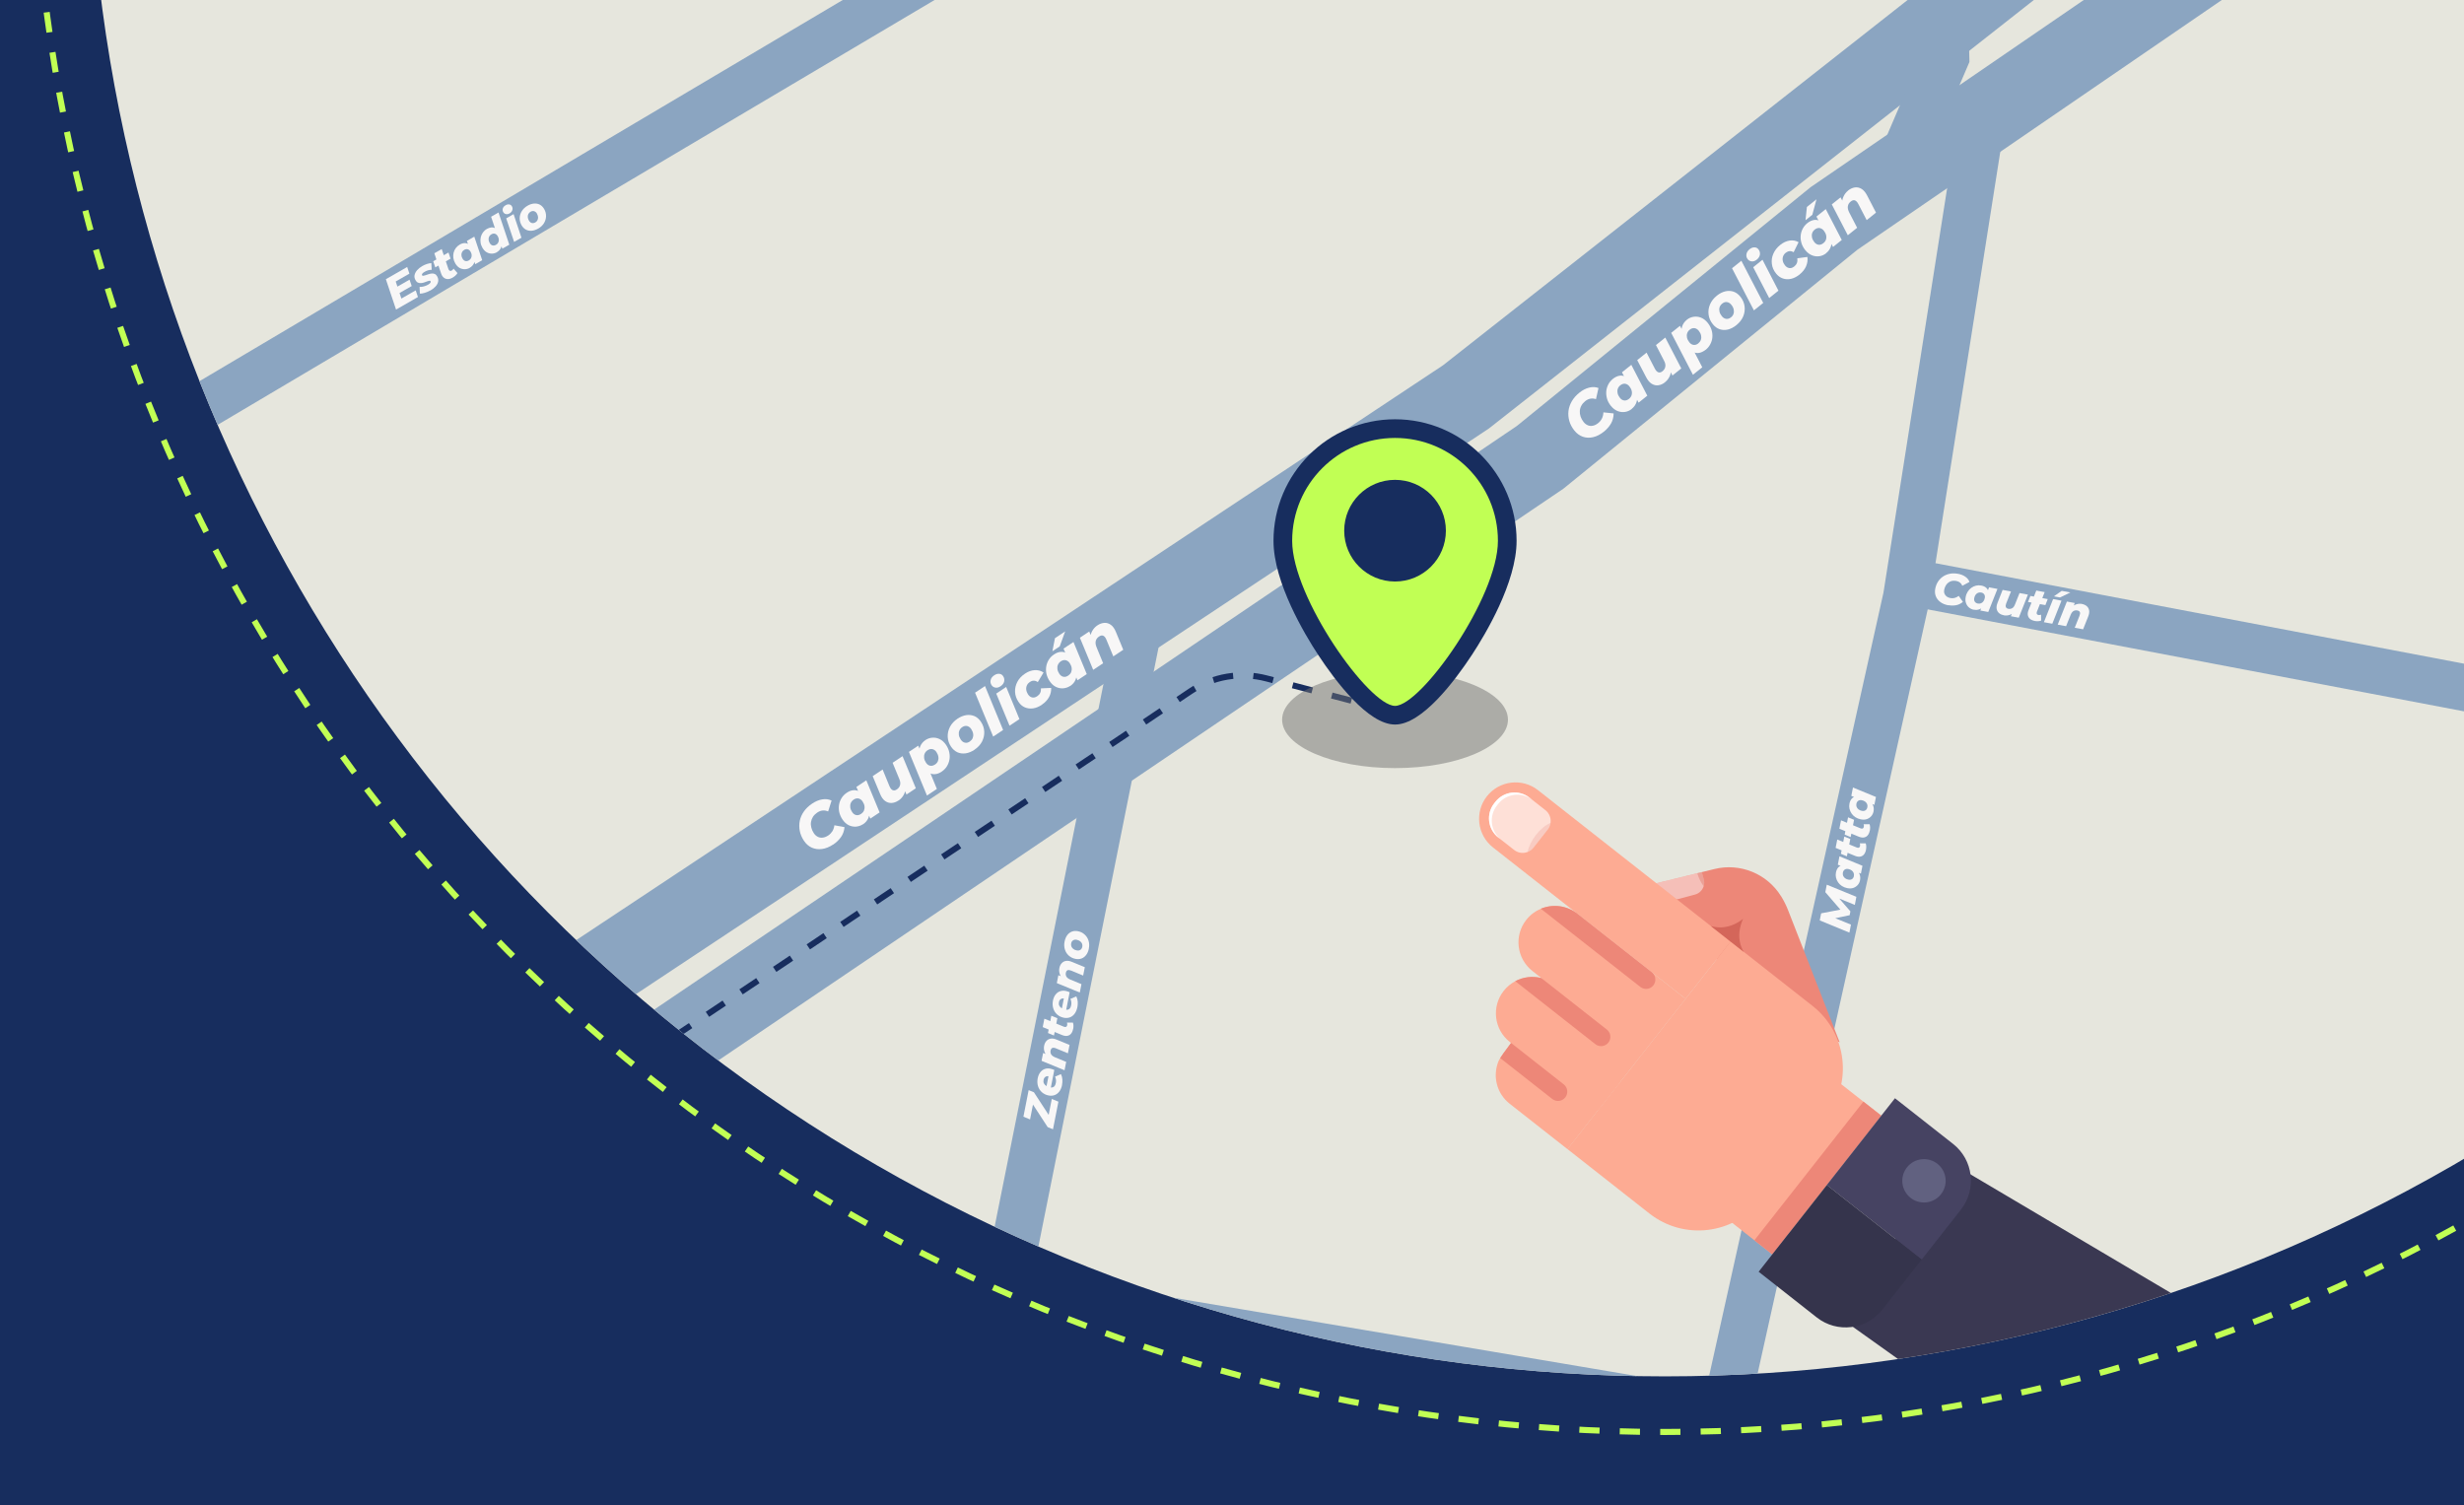 <svg xmlns="http://www.w3.org/2000/svg" xmlns:xlink="http://www.w3.org/1999/xlink" viewBox="0 0 491 300"><defs><style>.cls-1{opacity:.47;}.cls-1,.cls-2,.cls-3{fill:#fff;}.cls-4{fill:#35344c;}.cls-5{stroke-width:9.33px;}.cls-5,.cls-6,.cls-7,.cls-8{fill:none;stroke-miterlimit:10;}.cls-5,.cls-8{stroke:#8ba5c1;}.cls-2{opacity:.63;}.cls-6{stroke:#c1ff54;}.cls-6,.cls-7{stroke-dasharray:4.03;stroke-width:1.21px;}.cls-9{opacity:.35;}.cls-9,.cls-10{fill:#da6858;}.cls-7{stroke:#172d5e;}.cls-7,.cls-11{fill-rule:evenodd;}.cls-10{opacity:.17;}.cls-11{fill:#c1ff54;}.cls-12{clip-path:url(#clippath-1);}.cls-13{fill:#172d5e;}.cls-14{fill:#fdab93;}.cls-15{fill:#d4665a;}.cls-16{isolation:isolate;}.cls-17{fill:#f8f7f7;}.cls-18{fill:#ed8778;}.cls-19{fill:#616180;}.cls-20{fill:#737373;mix-blend-mode:multiply;opacity:.5;}.cls-8{stroke-width:15.55px;}.cls-21{fill:#3a3852;}.cls-22{fill:#464362;}.cls-23{clip-path:url(#clippath);}.cls-24{fill:#e6e6dd;}</style><clipPath id="clippath"><rect class="cls-13" width="491" height="300"></rect></clipPath><clipPath id="clippath-1"><circle class="cls-24" cx="331.77" cy="-39.88" r="314.15"></circle></clipPath></defs><g class="cls-16"><g id="Capa_2"><g id="Capa_1-2"><rect class="cls-13" width="491" height="300"></rect><g class="cls-23"><circle class="cls-24" cx="331.77" cy="-39.88" r="314.15"></circle><g class="cls-12"><polyline class="cls-8" points="68.17 227.61 292.12 79.09 484.96 -72.54"></polyline><polyline class="cls-8" points="68.17 252.64 306.89 91.14 365.45 43.54 524.62 -65.54"></polyline><line class="cls-5" x1="227.53" y1="121.92" x2="185.98" y2="329.08"></line><polyline class="cls-5" points="394.96 23.33 379.9 118.98 331.92 334.53"></polyline><polyline class="cls-5" points="95.22 234.34 200.3 257.67 346.04 282.29 473.29 307.16"></polyline><line class="cls-5" x1="379.9" y1="115.88" x2="529.82" y2="144.38"></line><line class="cls-5" x1="194.53" y1="-10.34" x2="15.7" y2="95.63"></line><polyline class="cls-5" points="377.55 35.26 387.76 11.44 386.59 -35.61"></polyline><path class="cls-7" d="M134.27,206.61l102.97-68.87c4.45-2.98,9.96-3.9,15.14-2.55l24.03,6.3"></path><ellipse class="cls-20" cx="277.99" cy="143.41" rx="22.5" ry="9.65"></ellipse><path class="cls-13" d="M277.99,83.55c-13.36,0-24.22,10.87-24.22,24.22,0,8.28,6.23,18.66,8.91,22.74,3.41,5.18,9.93,13.87,15.31,13.87s11.9-8.69,15.31-13.87c2.68-4.08,8.91-14.45,8.91-22.74,0-13.36-10.87-24.22-24.22-24.22Z"></path><path class="cls-11" d="M277.99,87.27c-11.32,0-20.5,9.18-20.5,20.5s15.31,32.89,20.5,32.89,20.5-21.57,20.5-32.89-9.18-20.5-20.5-20.5ZM277.99,115.88c-5.59,0-10.13-4.53-10.13-10.13s4.53-10.13,10.13-10.13,10.13,4.53,10.13,10.13-4.53,10.13-10.13,10.13Z"></path><polygon class="cls-21" points="365.6 261.82 433.25 310.03 455.41 271.15 389.7 232.27 365.6 261.82"></polygon><path class="cls-18" d="M354.91,178.58h0c.56.9,1.03,1.84,1.41,2.82l10.27,26.3-19.74-9.28-2.58-3.89-6.19-9.36-10.8-8.49,2.01-.49,9.81-2.4,2.53-.62c5.13-1.26,10.49.93,13.27,5.41Z"></path><path class="cls-1" d="M329.3,176.19l8.91-2.18.91-.22.39,1.43c.13.47.11.94-.02,1.37-.24.79-.87,1.44-1.73,1.67l-3.12.84c-2.28.62-4.63-.68-5.33-2.91Z"></path><path class="cls-9" d="M339.48,176.59c-.5-.65-.95-1.54-1.27-2.58l.91-.22.39,1.43c.13.47.11.94-.02,1.37Z"></path><path class="cls-14" d="M326.93,210.45l-21.57-16.96c-3.15-2.48-3.7-7.04-1.22-10.19.8-1.01,1.81-1.76,2.92-2.22,2.34-.97,5.13-.68,7.27,1l21.57,16.96-8.97,11.41Z"></path><path class="cls-14" d="M311.3,206.61l11.53,9.06-10.47,13.33-11.53-9.06c-2.65-2.08-3.45-5.63-2.18-8.58.05-.11.15-.29.3-.51.18-.27.41-.61.65-.96.6-.84,1.29-1.77,1.51-2.05.65-.82,1.43-1.47,2.3-1.92,1.58-.83,3.41-1.06,5.14-.64.03,0,.05.01.07.02.95.24,1.86.68,2.67,1.32Z"></path><path class="cls-14" d="M309.83,196.23l17.47,13.74-8.97,11.41-17.47-13.74c-3.15-2.48-3.7-7.04-1.22-10.19.65-.82,1.43-1.46,2.3-1.92,0,0,0,0,0,0,1.57-.84,3.41-1.06,5.14-.64.02,0,.04.01.07.02,0,0,0,0,0,0,.95.24,1.86.68,2.67,1.32Z"></path><rect class="cls-14" x="339.86" y="222.61" width="35.15" height="16.75" transform="translate(759.92 92.7) rotate(128.17)"></rect><rect class="cls-18" x="344.66" y="232.48" width="35.15" height="4.54" transform="translate(770.66 95.03) rotate(128.17)"></rect><path class="cls-14" d="M335.89,199.04l-38.38-30.17c-3.15-2.48-3.7-7.04-1.22-10.19s7.04-3.7,10.19-1.22l38.38,30.17-8.97,11.41Z"></path><path class="cls-2" d="M301.72,169.37l-3.16-2.48c-2.11-1.66-2.47-4.71-.82-6.81l.24-.3c1.66-2.11,4.71-2.47,6.81-.82l3.16,2.48c.66.52,1.02,1.28,1.05,2.06,0,.15,0,.31-.02.47-.06.47-.25.93-.56,1.33l-2.84,3.61c-.31.4-.72.69-1.16.86-.14.06-.3.1-.45.13-.76.16-1.59-.01-2.25-.53Z"></path><path class="cls-3" d="M298.3,160.51l.24-.3c1.66-2.11,4.71-2.47,6.81-.82l-.55-.43c-2.11-1.66-5.16-1.29-6.81.82l-.24.3c-1.66,2.11-1.29,5.16.82,6.81l.55.43c-2.11-1.66-2.47-4.71-.82-6.81Z"></path><path class="cls-18" d="M307.05,181.09l19.85,15.6h0c.8.6,1.95.46,2.57-.34s.5-1.94-.28-2.58h0s-14.87-11.69-14.87-11.69c-2.14-1.68-4.92-1.97-7.27-1Z"></path><path class="cls-18" d="M307.15,194.91l13.07,10.27h0c.78.64.91,1.78.28,2.58s-1.77.94-2.57.33h0s-15.99-12.57-15.99-12.57c0,0,0,0,0,0,1.57-.84,3.41-1.06,5.14-.64.02,0,.04.01.07.02Z"></path><path class="cls-18" d="M301.11,207.83l10.52,8.27h0c.78.64.91,1.78.28,2.58s-1.77.94-2.57.33h0s-10.4-8.17-10.4-8.17c.18-.27.41-.61.65-.96.6-.84,1.29-1.77,1.51-2.05Z"></path><path class="cls-10" d="M304.42,169.77c.16-.99.74-2.22,1.65-3.39s1.98-2.02,2.91-2.41c-.06.47-.25.93-.56,1.33l-2.84,3.61c-.31.4-.72.69-1.16.86Z"></path><path class="cls-14" d="M332.5,201.33h20.98c8.73,0,15.81,7.09,15.81,15.81v20.78h-52.61v-20.78c0-8.73,7.09-15.81,15.81-15.81Z" transform="translate(727.61 85.68) rotate(128.17)"></path><path class="cls-22" d="M378.59,222.92h12.67v24.05h-21.99v-14.73c0-5.14,4.17-9.31,9.31-9.31Z" transform="translate(799.98 81.16) rotate(128.17)"></path><path class="cls-4" d="M355.69,240.21h12.67c5.14,0,9.31,4.17,9.31,9.31v14.73h-21.99v-24.05h0Z" transform="translate(791.59 119.81) rotate(128.17)"></path><path class="cls-15" d="M340.91,184.53l3.28,2.58,3.28,2.58c-1.59-2.73-.66-5.45-.12-6.6-.98.79-3.4,2.34-6.44,1.44Z"></path><circle class="cls-19" cx="383.39" cy="235.3" r="4.32"></circle><path class="cls-17" d="M166.01,168.29c-.74.5-1.48.79-2.22.89-.74.1-1.41,0-2.03-.27-.62-.28-1.14-.74-1.56-1.37-.42-.63-.7-1.29-.83-1.97s-.13-1.35,0-2.01c.14-.66.42-1.29.83-1.87s.96-1.11,1.64-1.56c.67-.45,1.35-.73,2.02-.84.68-.11,1.29-.03,1.85.24l-.69,2.17c-.36-.16-.72-.23-1.08-.19-.36.03-.73.17-1.1.42-.35.24-.63.51-.84.83-.2.32-.33.66-.39,1.03-.06.37-.04.74.06,1.12.09.38.26.75.5,1.12.22.33.48.56.79.72s.64.21,1,.16c.36-.04.72-.19,1.09-.43.33-.22.59-.5.81-.83.21-.34.35-.74.41-1.2l2.02.38c-.08.77-.32,1.43-.72,1.99-.4.56-.92,1.06-1.56,1.49Z"></path><path class="cls-17" d="M171.95,164.25c-.4.27-.85.42-1.35.47-.5.04-.99-.05-1.47-.28s-.9-.62-1.27-1.17c-.31-.47-.52-.96-.63-1.46-.1-.5-.11-.99-.03-1.47s.26-.93.52-1.34c.26-.41.6-.75,1.02-1.03.46-.31.91-.48,1.36-.51s.88.09,1.3.38c.42.29.81.79,1.16,1.5.37.69.59,1.34.67,1.97.08.62.02,1.19-.19,1.69-.21.51-.57.93-1.08,1.27ZM171.59,162.19c.26-.18.45-.4.57-.66.11-.27.15-.55.11-.87-.04-.31-.17-.63-.38-.95-.21-.32-.48-.51-.8-.59-.32-.07-.65,0-.98.22-.26.18-.45.4-.57.67-.12.27-.15.56-.11.88.04.31.17.63.38.94.22.33.48.52.8.59.32.07.64-.01.98-.24ZM173.43,163.13l-.45-1.07-.88-2.12-.98-2.03-.47-1.1,1.98-1.32,2.65,6.4-1.86,1.24Z"></path><path class="cls-17" d="M179.05,159.51c-.46.31-.92.47-1.38.5-.46.02-.9-.11-1.3-.4s-.74-.77-1-1.42l-1.47-3.53,1.98-1.32,1.37,3.34c.17.4.38.66.63.77.25.11.53.07.83-.14.34-.23.56-.52.65-.88.09-.36.03-.78-.18-1.26l-1.31-3.17,1.98-1.32,2.65,6.4-1.87,1.25-.74-1.81.56.29c.01.6-.11,1.13-.37,1.59-.26.46-.6.83-1.01,1.11Z"></path><path class="cls-17" d="M184.71,158.52l-3.59-8.69,1.86-1.24.45,1.08.88,2.11.98,2.03,1.4,3.4-1.98,1.32ZM187.66,153.76c-.44.3-.89.47-1.34.51-.45.05-.89-.08-1.31-.37-.42-.29-.81-.79-1.17-1.51-.36-.68-.58-1.34-.66-1.96-.08-.62-.02-1.19.19-1.7.21-.51.57-.94,1.07-1.27.41-.27.86-.43,1.36-.46.5-.04.99.06,1.46.29.48.23.9.62,1.27,1.16.31.47.53.96.63,1.47.11.51.12,1,.03,1.48-.09.48-.26.92-.52,1.33s-.6.75-1.02,1.03ZM186.31,152.36c.27-.18.46-.4.58-.67.11-.27.15-.55.1-.87-.04-.31-.17-.63-.38-.95-.21-.32-.48-.51-.8-.59-.32-.07-.65,0-.99.23-.26.17-.44.39-.56.66-.12.27-.15.56-.11.88.04.32.17.63.38.94.22.33.49.53.8.59.32.07.64,0,.97-.23Z"></path><path class="cls-17" d="M194.19,149.4c-.6.4-1.19.64-1.77.72-.59.08-1.13.01-1.63-.21-.5-.23-.92-.6-1.27-1.11-.42-.62-.64-1.28-.67-1.97s.12-1.35.45-1.99c.33-.63.83-1.17,1.5-1.62.6-.4,1.2-.64,1.78-.72s1.12,0,1.62.21c.49.22.92.59,1.26,1.11.42.62.64,1.28.67,1.97.03.69-.12,1.35-.44,1.98-.32.63-.83,1.17-1.5,1.62ZM193.25,147.76c.26-.18.45-.4.57-.66.11-.27.15-.56.1-.87-.04-.31-.18-.64-.39-.96-.2-.3-.47-.5-.79-.59-.32-.08-.65-.01-.99.21-.26.18-.45.4-.57.67-.12.27-.15.56-.11.88.04.31.17.63.39.95.22.33.49.53.81.6.32.08.65,0,.99-.23Z"></path><path class="cls-17" d="M197.91,146.78l-3.61-8.75,1.98-1.32,3.61,8.75-1.98,1.32Z"></path><path class="cls-17" d="M199.36,136.76c-.35.23-.68.32-1.01.26-.33-.06-.58-.22-.76-.49-.21-.32-.27-.66-.18-1.03.09-.37.33-.68.72-.94.34-.23.67-.32,1-.29s.58.19.76.46c.23.34.29.7.21,1.07-.09.38-.33.69-.72.95ZM201.17,144.61l-2.65-6.4,1.98-1.32,2.64,6.41-1.97,1.31Z"></path><path class="cls-17" d="M207.63,140.43c-.6.4-1.2.65-1.78.73-.58.08-1.13.01-1.64-.21-.51-.22-.93-.59-1.27-1.11-.42-.62-.64-1.28-.67-1.98-.03-.69.13-1.36.46-1.99.33-.63.84-1.18,1.52-1.63.64-.43,1.28-.66,1.93-.7.65-.04,1.24.12,1.77.47l-1.15,1.91c-.28-.19-.55-.29-.82-.28-.27,0-.52.09-.77.26-.26.18-.46.4-.58.67-.12.27-.17.57-.13.88.04.32.16.63.36.93.22.33.49.53.81.6.33.07.66,0,1.02-.25.26-.17.45-.38.58-.64.13-.26.18-.56.16-.92l2.03-.09c.04.64-.11,1.25-.42,1.83-.32.58-.79,1.08-1.4,1.49Z"></path><path class="cls-17" d="M213.24,136.69c-.4.27-.85.42-1.35.47-.5.04-.99-.05-1.47-.28s-.9-.62-1.27-1.17c-.31-.47-.52-.96-.63-1.46s-.11-.99-.03-1.47c.08-.48.26-.93.52-1.34.26-.41.6-.75,1.02-1.03.46-.31.91-.48,1.36-.51.45-.04.88.09,1.3.38.42.29.81.79,1.16,1.5.37.69.59,1.34.67,1.97.08.62.01,1.19-.19,1.69-.21.51-.57.93-1.08,1.27ZM209.71,129.78l.51-2.61,2.04-1.36-1.09,3-1.46.97ZM212.87,134.63c.26-.18.45-.4.57-.66.11-.27.15-.55.11-.87-.04-.31-.17-.63-.38-.95-.21-.32-.48-.51-.8-.59-.32-.07-.65,0-.98.22-.26.18-.45.4-.57.67-.12.27-.15.56-.11.88.04.31.17.63.38.94.22.33.49.52.8.59.32.07.64-.01.98-.24ZM214.71,135.57l-.45-1.07-.88-2.12-.98-2.03-.47-1.1,1.98-1.32,2.65,6.4-1.86,1.24Z"></path><path class="cls-17" d="M218.66,124.63c.47-.32.94-.48,1.41-.51s.91.11,1.3.4c.4.29.73.76,1,1.42l1.46,3.54-1.98,1.32-1.37-3.31c-.17-.42-.38-.69-.62-.8-.25-.12-.54-.06-.87.16-.34.23-.55.52-.64.88-.09.36-.03.78.17,1.27l1.3,3.16-1.98,1.32-2.65-6.4,1.86-1.24.75,1.8-.54-.3c-.01-.59.11-1.12.38-1.59.26-.47.6-.84,1.02-1.12Z"></path><path class="cls-17" d="M319.57,86.04c-.7.56-1.41.92-2.13,1.08-.72.16-1.41.13-2.05-.1-.64-.23-1.2-.64-1.67-1.23-.47-.59-.81-1.22-1-1.89-.19-.67-.25-1.34-.17-2.01.08-.67.31-1.32.67-1.94.36-.62.86-1.19,1.5-1.7.63-.51,1.28-.84,1.95-1.01.67-.17,1.29-.14,1.86.08l-.5,2.22c-.37-.13-.74-.16-1.1-.1-.36.06-.71.23-1.06.51-.33.27-.59.57-.76.9-.18.33-.28.69-.3,1.06-.02.37.03.74.16,1.12.13.37.33.73.6,1.07.25.31.53.52.85.65s.65.15,1.01.08c.35-.07.7-.25,1.05-.53.31-.25.55-.54.73-.9.18-.35.28-.76.3-1.23l2.04.21c-.01.77-.19,1.45-.54,2.04-.35.59-.82,1.13-1.43,1.62Z"></path><path class="cls-17" d="M325.15,81.5c-.38.3-.81.5-1.3.58-.49.08-.99.03-1.49-.16-.5-.19-.95-.54-1.37-1.05-.35-.44-.61-.91-.75-1.4s-.2-.98-.16-1.47c.04-.49.18-.95.4-1.38s.53-.8.92-1.12c.43-.34.86-.55,1.31-.63.44-.08.88.01,1.33.27.44.25.87.72,1.28,1.39.43.65.71,1.29.84,1.9.13.61.12,1.18-.05,1.7-.17.52-.49.97-.97,1.36ZM324.61,79.48c.25-.2.42-.44.51-.71s.1-.57.03-.87c-.07-.31-.22-.61-.46-.91-.24-.3-.52-.47-.85-.52-.32-.04-.64.06-.96.31-.25.2-.42.44-.51.71-.09.28-.1.57-.03.88.07.31.23.61.46.91.25.31.53.48.85.52.32.04.64-.07.96-.32ZM326.52,80.25l-.54-1.03-1.06-2.04-1.15-1.93-.56-1.06,1.86-1.49,3.19,6.15-1.75,1.4Z"></path><path class="cls-17" d="M331.81,76.16c-.43.34-.87.55-1.34.61-.46.07-.9-.03-1.33-.29-.42-.26-.8-.7-1.12-1.33l-1.77-3.39,1.86-1.49,1.66,3.21c.2.38.43.62.69.71.26.09.53.02.82-.21.32-.25.51-.57.57-.93.06-.37-.03-.78-.29-1.24l-1.58-3.05,1.86-1.49,3.19,6.15-1.76,1.41-.89-1.74.58.24c.06.6-.01,1.14-.23,1.62-.22.48-.52.88-.92,1.19Z"></path><path class="cls-17" d="M337.35,74.68l-4.33-8.35,1.75-1.4.54,1.04,1.06,2.02,1.15,1.93,1.69,3.27-1.86,1.49ZM339.89,69.69c-.42.33-.85.54-1.29.63-.45.08-.89,0-1.33-.25s-.87-.72-1.29-1.4c-.42-.65-.69-1.28-.83-1.89-.14-.61-.12-1.18.04-1.71.17-.53.49-.98.96-1.36.38-.31.82-.5,1.31-.58s.99-.03,1.48.16c.5.19.95.54,1.36,1.05.35.44.61.91.76,1.41.15.49.2.98.16,1.47-.04.48-.18.94-.41,1.37s-.53.8-.92,1.12ZM338.42,68.41c.25-.2.43-.44.52-.72.09-.28.1-.57.03-.87-.07-.31-.22-.61-.46-.91-.24-.3-.52-.47-.85-.52-.32-.04-.65.06-.96.32-.24.19-.41.43-.5.71s-.1.57-.03.88.23.61.46.91c.25.31.53.48.85.52.32.04.64-.06.95-.31Z"></path><path class="cls-17" d="M346.01,64.79c-.56.45-1.13.74-1.7.88-.58.13-1.12.11-1.64-.07s-.97-.51-1.36-1c-.47-.59-.75-1.22-.84-1.91-.09-.69,0-1.36.28-2.02s.73-1.24,1.36-1.75c.57-.45,1.14-.74,1.71-.87.58-.13,1.12-.1,1.63.07.51.18.96.51,1.35,1,.47.59.75,1.22.84,1.91.09.69,0,1.36-.27,2.01-.27.65-.72,1.23-1.36,1.75ZM344.94,63.23c.25-.2.42-.43.5-.71.09-.27.1-.57.03-.88-.07-.31-.23-.62-.48-.92-.23-.29-.51-.46-.84-.52-.33-.06-.65.04-.97.3-.25.2-.42.44-.51.71-.09.28-.1.57-.03.88s.23.62.47.92c.25.31.53.48.86.53.33.05.65-.06.97-.31Z"></path><path class="cls-17" d="M349.5,61.85l-4.36-8.4,1.86-1.49,4.36,8.4-1.86,1.49Z"></path><path class="cls-17" d="M350.07,51.74c-.33.26-.66.38-.99.35-.33-.03-.6-.17-.8-.42-.24-.3-.33-.64-.27-1.01.06-.37.27-.71.63-1,.32-.25.64-.38.97-.37.33,0,.59.14.79.39.25.32.35.67.3,1.05-.06.38-.27.72-.63,1.01ZM352.55,59.4l-3.19-6.15,1.85-1.49,3.18,6.16-1.85,1.48Z"></path><path class="cls-17" d="M358.63,54.68c-.57.45-1.14.75-1.71.88-.58.13-1.13.11-1.65-.07-.52-.18-.98-.51-1.36-.99-.47-.59-.75-1.22-.83-1.91-.09-.69,0-1.36.29-2.02.28-.66.74-1.25,1.37-1.76.6-.48,1.22-.77,1.86-.87.64-.1,1.24,0,1.8.32l-.98,2c-.3-.17-.58-.24-.84-.21-.26.03-.51.14-.75.33-.25.2-.42.44-.52.72-.1.28-.12.58-.05.89.06.31.21.61.44.9.25.31.53.48.86.53.33.05.66-.06.99-.33.24-.19.42-.42.52-.69s.13-.58.08-.93l2.01-.27c.09.63,0,1.25-.26,1.86-.27.61-.69,1.14-1.27,1.61Z"></path><path class="cls-17" d="M363.89,50.47c-.38.3-.81.5-1.3.58-.49.08-.99.03-1.49-.16-.5-.19-.95-.54-1.37-1.05-.35-.44-.61-.91-.75-1.4-.15-.49-.2-.98-.16-1.47.04-.49.18-.95.4-1.38s.53-.8.92-1.12c.43-.34.86-.55,1.31-.63.44-.08.88.01,1.33.27.44.25.87.72,1.28,1.39.43.65.71,1.29.84,1.9s.12,1.18-.05,1.7-.49.98-.97,1.36ZM359.78,43.89l.28-2.65,1.91-1.53-.83,3.09-1.37,1.09ZM363.35,48.45c.25-.2.42-.44.51-.71s.1-.57.03-.87c-.07-.31-.22-.61-.46-.91-.24-.3-.52-.47-.85-.52-.32-.04-.64.06-.96.31-.25.2-.42.44-.51.71-.09.28-.1.57-.03.88s.23.61.46.91c.25.31.53.48.85.52.32.04.64-.07.96-.32ZM365.27,49.22l-.54-1.03-1.06-2.04-1.15-1.93-.56-1.06,1.86-1.49,3.19,6.15-1.75,1.4Z"></path><path class="cls-17" d="M368.25,37.98c.44-.35.9-.56,1.37-.63.47-.06.91.03,1.33.29.42.25.79.7,1.12,1.33l1.76,3.4-1.86,1.49-1.65-3.18c-.2-.4-.44-.65-.69-.75-.26-.09-.54-.02-.85.24-.32.25-.51.57-.56.93-.06.36.04.78.28,1.25l1.57,3.04-1.86,1.49-3.19-6.15,1.75-1.4.9,1.73-.57-.25c-.07-.59.01-1.13.24-1.62.22-.49.53-.89.92-1.2Z"></path><path class="cls-17" d="M209.83,225.03l-1.06-.43-3.42-5.25.65-.04-.74,3.76-1.32-.55,1.04-5.29,1.05.43,3.43,5.26-.65.04.78-3.97,1.32.54-1.08,5.5Z"></path><path class="cls-17" d="M211.64,216.2c-.1.51-.28.94-.53,1.28-.25.34-.56.59-.93.73-.37.14-.77.17-1.21.09-.53-.1-.97-.32-1.34-.64-.37-.32-.63-.73-.78-1.21-.15-.48-.18-1-.07-1.57.1-.49.27-.89.51-1.2.25-.32.54-.54.89-.66.35-.13.73-.15,1.16-.06.13.03.26.06.39.11.13.05.25.09.36.14l-.75,3.82-.85-.33.57-2.89.12.74c-.22-.1-.41-.13-.58-.09-.17.04-.31.12-.42.24s-.19.29-.23.5c-.05.27-.03.5.08.7.1.2.26.37.47.5s.45.22.73.28c.33.06.59.02.78-.13.19-.15.32-.41.39-.78.04-.21.05-.42.02-.64-.03-.21-.09-.41-.18-.59l1.18-.5c.16.34.26.7.28,1.07s0,.73-.07,1.09Z"></path><path class="cls-17" d="M208.06,208.4c.08-.4.23-.72.46-.97.23-.25.51-.4.86-.46.35-.06.75.01,1.22.21l2.53,1.04-.33,1.67-2.37-.98c-.3-.13-.54-.15-.72-.09-.18.07-.3.24-.36.52-.06.29-.02.54.12.77s.38.41.73.56l2.26.93-.33,1.67-4.58-1.88.31-1.57,1.29.53-.42.13c-.31-.29-.51-.62-.62-.99s-.12-.73-.05-1.08Z"></path><path class="cls-17" d="M213.83,205.07c-.07.37-.21.68-.4.91s-.44.38-.74.43c-.3.06-.64,0-1.01-.14l-3.9-1.6.33-1.67,3.9,1.6c.18.07.32.07.43.02.11-.05.18-.16.22-.33.02-.09.02-.17.01-.26,0-.08-.03-.17-.06-.26h1.19c.07.2.11.41.11.64,0,.23-.02.45-.06.66ZM210.03,206.35l-1.2-.5.67-3.44,1.2.49-.68,3.45Z"></path><path class="cls-17" d="M214.68,200.71c-.1.51-.28.94-.53,1.28-.25.34-.56.59-.93.73-.37.14-.77.17-1.21.09-.53-.1-.97-.32-1.34-.64-.37-.32-.63-.73-.78-1.21-.15-.48-.18-1-.07-1.57.1-.48.27-.89.52-1.2.25-.32.54-.54.89-.66.35-.12.73-.15,1.16-.06.13.03.26.06.39.11.13.05.25.09.37.14l-.75,3.82-.85-.33.57-2.89.12.74c-.22-.1-.41-.13-.58-.09-.17.04-.31.12-.42.24-.11.12-.19.29-.23.5-.05.27-.03.5.08.7.1.2.26.37.47.5.21.13.45.22.73.28.33.06.59.02.78-.13.19-.15.32-.41.39-.78.04-.21.05-.42.02-.64-.03-.22-.09-.41-.18-.59l1.18-.5c.16.34.26.7.28,1.07.02.37,0,.73-.07,1.09Z"></path><path class="cls-17" d="M211.1,192.91c.08-.4.23-.72.46-.97.23-.25.51-.4.86-.46.35-.06.75.01,1.22.21l2.53,1.04-.33,1.67-2.37-.98c-.3-.12-.54-.15-.72-.09-.18.07-.3.24-.36.52-.06.29-.01.54.12.77.14.22.38.41.73.56l2.26.93-.33,1.67-4.58-1.88.31-1.57,1.29.53-.42.13c-.31-.29-.51-.62-.62-.99-.1-.37-.12-.73-.05-1.08Z"></path><path class="cls-17" d="M216.98,189.02c-.1.5-.27.92-.53,1.26-.25.34-.56.58-.93.72-.37.14-.77.17-1.2.08-.53-.1-.97-.32-1.34-.65-.37-.33-.63-.74-.78-1.23-.15-.49-.18-1.01-.06-1.58.1-.51.28-.93.53-1.27.25-.34.56-.57.92-.71.36-.14.76-.17,1.2-.08.53.1.97.32,1.34.66.37.33.63.74.78,1.22.15.48.18,1.01.06,1.58ZM215.67,188.67c.04-.22.03-.43-.05-.62s-.21-.36-.39-.49c-.18-.14-.41-.23-.69-.29-.26-.05-.49-.02-.7.11s-.34.32-.39.61c-.04.22-.03.43.05.62.08.19.21.36.39.5.18.14.41.23.68.28.28.05.51.02.71-.11.2-.12.33-.33.39-.62Z"></path><path class="cls-17" d="M368.52,185.84l-5.9-2.43.28-1.41,4.52-.87-.15.75-3.54-4.1.29-1.49,5.9,2.42-.31,1.61-3.58-1.46.06-.29,2.64,3.04-.15.76-3.39.71.08-.29,3.57,1.46-.31,1.6Z"></path><path class="cls-17" d="M370.65,175.41c-.07.34-.21.65-.44.92-.23.27-.53.47-.88.6-.36.13-.77.14-1.23.05-.4-.08-.75-.22-1.06-.42-.31-.2-.56-.44-.76-.73-.2-.29-.34-.6-.42-.94s-.08-.69-.01-1.04c.08-.39.22-.7.42-.95.21-.24.49-.4.85-.47.36-.07.81,0,1.34.17.53.16.98.38,1.33.65.36.27.61.59.76.95.15.36.18.76.1,1.19ZM370.82,174.09l-.77-.31-1.52-.62-1.52-.53-.79-.32.33-1.67,4.58,1.88-.31,1.57ZM369.42,174.56c.04-.22.03-.43-.05-.62-.08-.19-.21-.35-.39-.49-.18-.13-.41-.23-.67-.28s-.5-.02-.7.11c-.2.12-.32.33-.38.61-.04.22-.03.43.05.62.08.2.21.36.39.5.18.14.41.23.67.28.28.05.51.02.71-.11s.32-.33.38-.62Z"></path><path class="cls-17" d="M371.83,169.36c-.07.38-.21.68-.4.91-.19.23-.44.38-.74.43-.3.06-.64,0-1.01-.14l-3.9-1.6.33-1.67,3.9,1.6c.18.07.32.07.43.02.11-.05.18-.16.21-.33.02-.09.02-.17.01-.26s-.03-.17-.06-.26h1.18c.07.2.11.41.11.64,0,.22-.02.45-.06.66ZM368.04,170.64l-1.2-.5.67-3.44,1.2.49-.68,3.45Z"></path><path class="cls-17" d="M372.58,165.54c-.07.37-.21.68-.4.91-.19.23-.44.38-.74.43-.3.06-.64,0-1.01-.14l-3.9-1.6.33-1.67,3.9,1.6c.18.06.32.07.43.02.11-.05.18-.16.21-.33.02-.09.02-.17.02-.26,0-.08-.03-.17-.06-.26h1.19c.07.2.1.41.11.64,0,.23-.02.45-.06.66ZM368.79,166.81l-1.2-.5.67-3.44,1.2.49-.68,3.45Z"></path><path class="cls-17" d="M373.34,161.7c-.07.34-.21.65-.44.92-.23.27-.53.47-.88.6-.36.13-.77.14-1.23.05-.4-.08-.75-.22-1.06-.42-.31-.2-.56-.44-.76-.73-.2-.29-.34-.6-.42-.94s-.08-.69-.01-1.04c.08-.39.22-.7.42-.95s.49-.4.85-.47c.36-.07.81-.01,1.34.17.53.16.98.38,1.33.65.36.27.61.59.76.95.15.36.18.76.1,1.19ZM373.51,160.39l-.77-.31-1.52-.63-1.52-.53-.79-.32.33-1.67,4.58,1.88-.31,1.57ZM372.11,160.85c.04-.22.03-.43-.05-.62-.08-.19-.21-.35-.39-.49-.18-.13-.4-.23-.67-.28-.27-.05-.5-.02-.7.11s-.32.33-.38.61c-.04.22-.03.43.05.62.08.2.21.36.39.5.18.14.41.23.67.28.28.05.51.02.7-.11.2-.12.32-.33.38-.62Z"></path><path class="cls-17" d="M79.99,59.49l2.85-1.63.44,1.33-4.36,2.5-2.03-6.05,4.25-2.44.44,1.33-2.73,1.56,1.13,3.39ZM79.09,57.17l2.52-1.44.43,1.27-2.52,1.44-.43-1.27Z"></path><path class="cls-17" d="M85.73,57.88c-.37.21-.74.37-1.12.48-.38.11-.69.16-.94.15l-.06-1.34c.27.02.56-.02.86-.1.3-.08.58-.2.83-.34.24-.14.4-.27.47-.39s.08-.22.03-.31c-.05-.08-.13-.11-.26-.09-.13.02-.28.07-.46.14-.18.07-.37.14-.58.21-.21.07-.42.11-.63.12-.21.02-.41-.02-.59-.1-.19-.08-.35-.24-.48-.48-.19-.34-.26-.67-.19-1.01.07-.34.24-.67.51-.98.27-.31.62-.59,1.04-.83.3-.17.61-.31.92-.41s.6-.16.87-.17l.07,1.33c-.28,0-.54.04-.78.12-.24.08-.46.18-.64.29-.24.14-.4.27-.47.39-.07.12-.08.22-.03.3.05.08.14.11.27.09.13-.02.29-.06.47-.12s.38-.13.59-.2c.21-.07.42-.11.62-.13s.4.02.59.1c.19.08.35.24.48.48.19.34.25.67.19,1.02s-.24.66-.51.97c-.27.3-.62.58-1.04.82Z"></path><path class="cls-17" d="M86.74,53.29l-.41-1.23,3.04-1.74.41,1.22-3.05,1.75ZM90.2,55.32c-.33.19-.65.29-.95.29s-.57-.09-.81-.28c-.24-.19-.42-.47-.55-.86l-1.34-4,1.47-.84,1.34,3.99c.07.18.16.29.27.34.11.05.24.03.39-.05.08-.04.15-.1.2-.16.06-.06.11-.13.16-.22l.78.89c-.11.18-.25.35-.41.5-.17.15-.35.28-.54.39Z"></path><path class="cls-17" d="M93.59,53.38c-.3.17-.63.26-.99.27-.36,0-.7-.09-1.03-.27-.33-.19-.61-.49-.85-.9-.2-.35-.33-.71-.38-1.07-.05-.36-.03-.71.05-1.05.08-.34.23-.65.44-.93s.47-.51.78-.69c.34-.2.67-.29.99-.3.32,0,.62.11.91.33s.54.6.75,1.12c.23.51.36.99.38,1.43.03.45-.05.85-.22,1.2s-.45.63-.83.85ZM93.43,51.89c.2-.11.34-.26.44-.45.09-.18.13-.39.12-.61-.01-.23-.09-.46-.23-.69-.14-.24-.32-.39-.54-.46-.22-.07-.46-.03-.71.11-.2.11-.34.26-.44.45-.1.19-.13.39-.12.62s.09.46.23.69c.14.24.32.4.54.46.22.07.46.02.71-.12ZM94.7,52.65l-.26-.79-.52-1.56-.6-1.49-.28-.81,1.47-.84,1.58,4.69-1.39.8Z"></path><path class="cls-17" d="M99.01,50.27c-.3.17-.63.26-.99.27-.36,0-.71-.08-1.04-.27-.33-.19-.61-.49-.85-.9-.2-.35-.33-.71-.37-1.07-.05-.36-.03-.72.05-1.06.08-.34.23-.65.43-.93.21-.28.46-.51.78-.69.3-.17.6-.27.9-.3.29-.02.57.04.82.2.26.16.49.42.71.79.21.37.37.75.47,1.13.1.38.14.75.12,1.11-.02.36-.12.68-.29.98-.17.29-.42.54-.75.73ZM98.84,48.79c.2-.11.34-.26.44-.45.09-.18.13-.39.12-.61-.01-.22-.09-.46-.23-.69-.14-.24-.32-.39-.54-.46-.22-.07-.46-.03-.71.11-.2.11-.34.26-.44.44-.09.18-.13.39-.12.62.02.23.09.46.23.69.14.24.32.4.54.46s.46.03.71-.12ZM100.1,49.55l-.26-.79-.53-1.55-.6-1.49-.85-2.53,1.48-.85,2.15,6.42-1.4.8Z"></path><path class="cls-17" d="M101.54,42.52c-.26.15-.5.19-.74.14-.23-.06-.4-.19-.52-.39-.14-.24-.16-.49-.08-.74.08-.26.27-.47.56-.63.25-.15.5-.2.72-.16.23.04.4.16.52.36.15.25.18.51.09.78-.08.26-.27.48-.56.65ZM102.45,48.21l-1.58-4.69,1.47-.85,1.57,4.7-1.47.84Z"></path><path class="cls-17" d="M107.24,45.55c-.45.25-.88.4-1.3.43-.42.03-.81-.04-1.15-.23-.35-.19-.63-.47-.85-.85-.27-.47-.39-.95-.38-1.44.01-.5.15-.96.42-1.39.27-.43.65-.79,1.15-1.08.45-.26.89-.4,1.31-.43.42-.03.8.05,1.14.23s.62.47.85.85c.27.47.39.95.38,1.44-.01.5-.15.96-.41,1.39-.26.43-.65.79-1.15,1.08ZM106.66,44.33c.2-.11.34-.26.44-.45s.13-.39.12-.62c-.02-.23-.1-.46-.23-.71-.13-.23-.31-.38-.54-.46-.23-.08-.47-.04-.72.1-.2.11-.34.26-.44.45-.1.19-.14.39-.12.62.02.23.09.46.23.7.14.24.32.4.55.47.23.07.46.03.72-.11Z"></path><path class="cls-17" d="M388.24,120.62c-.63-.12-1.16-.33-1.58-.65-.43-.31-.73-.7-.91-1.15-.18-.45-.22-.95-.12-1.48.1-.53.28-1.01.55-1.43.27-.42.61-.76,1.01-1.03.4-.27.85-.45,1.36-.55.5-.1,1.04-.09,1.62.01.57.1,1.05.3,1.46.58.4.28.68.63.83,1.04l-1.43.77c-.1-.26-.26-.47-.46-.64-.2-.16-.46-.28-.77-.33-.3-.05-.58-.05-.84,0-.26.06-.5.17-.71.33-.21.16-.39.36-.53.61-.14.24-.24.52-.3.82-.05.28-.04.53.05.76.08.23.23.42.43.58.21.16.46.26.77.32.28.05.55.04.83-.03.28-.07.55-.21.81-.41l.84,1.2c-.42.35-.88.57-1.36.66-.48.09-1,.09-1.54-.01Z"></path><path class="cls-17" d="M393.3,121.5c-.34-.06-.65-.21-.92-.43-.28-.23-.48-.52-.61-.88-.13-.36-.16-.77-.07-1.23.07-.4.21-.75.41-1.06.19-.31.43-.57.72-.77s.59-.35.93-.43c.34-.08.68-.09,1.04-.02.39.07.71.21.95.41.25.2.41.48.48.84.07.36.02.81-.15,1.34-.15.54-.36.98-.63,1.34-.27.36-.58.62-.94.77-.36.16-.75.19-1.19.11ZM394.14,120.27c.22.04.43.02.62-.06.19-.08.35-.21.48-.39.13-.18.22-.41.27-.68s.01-.5-.12-.7c-.13-.2-.33-.32-.61-.37-.22-.04-.43-.02-.62.06-.19.08-.36.21-.49.4-.13.18-.22.41-.27.67-.05.28-.01.51.12.7.13.19.34.32.62.37ZM394.62,121.66l.31-.77.61-1.52.51-1.53.31-.8,1.67.31-1.83,4.6-1.57-.29Z"></path><path class="cls-17" d="M399.3,122.6c-.39-.07-.71-.22-.96-.43-.25-.22-.41-.5-.47-.85s0-.76.19-1.23l1-2.54,1.67.31-.96,2.4c-.11.29-.14.52-.06.71.07.18.24.3.5.35.29.05.54,0,.77-.13s.4-.38.54-.73l.91-2.28,1.67.31-1.82,4.6-1.58-.29.52-1.3.14.43c-.29.32-.62.53-.98.63s-.72.13-1.07.06Z"></path><path class="cls-17" d="M405.45,123.73c-.38-.07-.68-.2-.92-.39-.23-.19-.38-.44-.44-.73s-.02-.64.13-1.01l1.55-3.92,1.67.31-1.55,3.92c-.06.18-.07.32-.02.43.05.11.16.18.33.21.09.02.17.02.26,0,.08,0,.17-.03.26-.06l.02,1.18c-.2.07-.42.11-.64.12-.23,0-.45-.01-.66-.05ZM404.12,119.95l.48-1.2,3.45.63-.47,1.2-3.46-.63Z"></path><path class="cls-17" d="M407.29,123.98l1.83-4.6,1.67.31-1.83,4.6-1.66-.3ZM409.28,118.83l1.56-1.09,1.72.32-2.06,1-1.23-.23Z"></path><path class="cls-17" d="M414.85,120.35c.4.07.72.22.98.44.25.22.41.51.47.85s0,.76-.19,1.22l-1.01,2.54-1.67-.31.95-2.38c.12-.3.15-.54.08-.72-.07-.18-.25-.3-.53-.35-.29-.05-.54,0-.76.13-.22.14-.41.39-.55.74l-.91,2.27-1.67-.31,1.83-4.6,1.57.29-.51,1.3-.13-.42c.29-.31.61-.52.98-.63.37-.11.73-.13,1.08-.07Z"></path></g><circle class="cls-6" cx="331.77" cy="-39.88" r="325.23"></circle></g></g></g></g></svg>